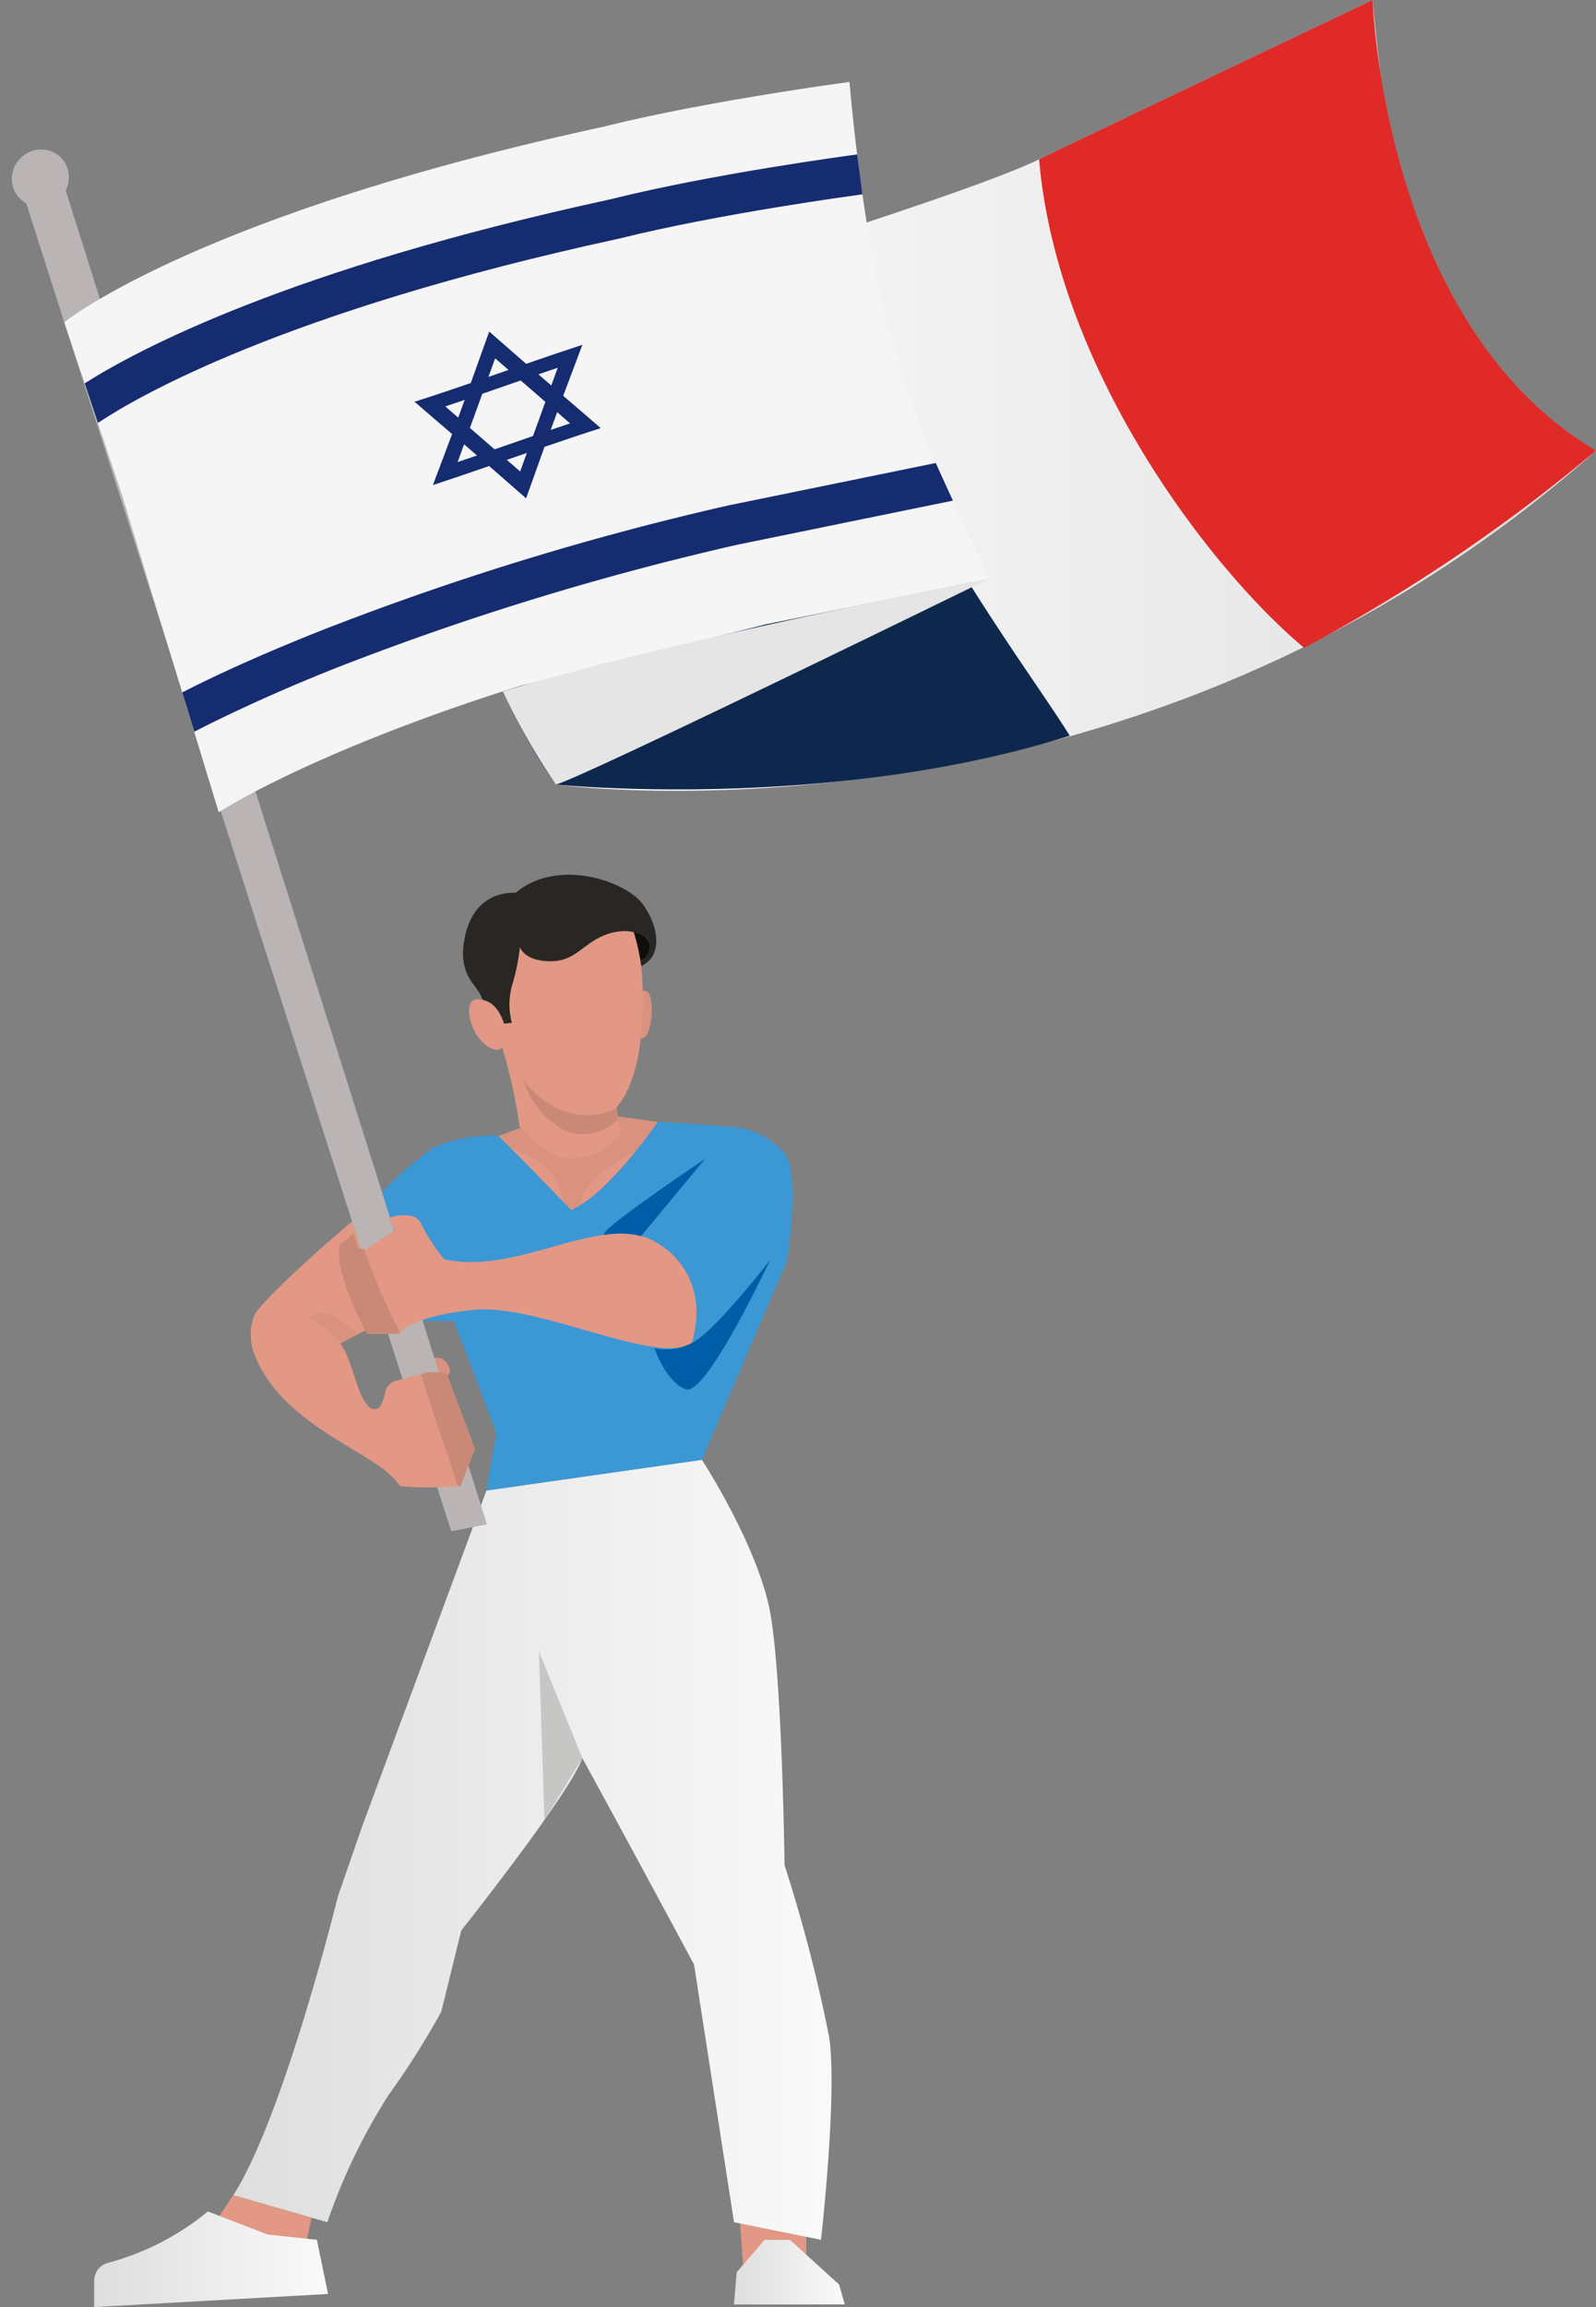 <svg id="Group_369" data-name="Group 369" xmlns="http://www.w3.org/2000/svg" xmlns:xlink="http://www.w3.org/1999/xlink" width="81.586" height="117.846" viewBox="0 0 81.586 117.846">
  <rect x="0" y="0" width="81.586" height="117.846" fill="#808080" stroke="none"/>
  <defs>
    <linearGradient id="linear-gradient" y1="0.5" x2="1" y2="0.5" gradientUnits="objectBoundingBox">
      <stop offset="0" stop-color="#fff"/>
      <stop offset="1" stop-color="#e0e0e0"/>
    </linearGradient>
    <linearGradient id="linear-gradient-2" y1="0.5" x2="1" y2="0.5" gradientUnits="objectBoundingBox">
      <stop offset="0" stop-color="#dedede"/>
      <stop offset="1" stop-color="#fafafa"/>
    </linearGradient>
    <radialGradient id="radial-gradient" cx="0.482" cy="0.481" r="0.388" gradientTransform="translate(32.111) scale(2.907 1)" gradientUnits="objectBoundingBox">
      <stop offset="0" stop-color="#d6d2d2"/>
      <stop offset="0.961" stop-color="#bab4b4"/>
    </radialGradient>
    <radialGradient id="radial-gradient-2" cx="0.5" cy="0.5" r="0.508" gradientTransform="matrix(0.681, 0.712, -0.691, 0.702, -76.247, -143.071)" xlink:href="#radial-gradient"/>
  </defs>
  <path id="Path_317" data-name="Path 317" d="M447.443,84.955c-23.816,21.176-53.163,17.052-53.17,17.055-3.166-4.318-5.819-12.436-6.894-16.289A51.305,51.305,0,0,1,386.029,78c2.323-.19,12.16-.814,17.364-2.5,4.289-1.391,12.752-4.063,15.581-5.423,5.567-2.68,17.054-8.137,17.054-8.137s.114,1.405.355,3.415c.105.865.232,1.842.384,2.867.18,1.215.4,2.5.647,3.737.247,1.213.526,2.386.841,3.422.024.078.047.154.073.23a38.622,38.622,0,0,0,1.685,4.283C440.268,80.448,445.94,84.344,447.443,84.955Z" transform="translate(-365.857 -61.936)" fill="url(#linear-gradient)"/>
  <path id="Path_318" data-name="Path 318" d="M596.39,84.955A86.3,86.3,0,0,1,581.471,95.03c-4.911-4.108-12.64-14.315-13.55-24.957,5.567-2.68,17.054-8.137,17.054-8.137S585.455,78.483,596.39,84.955Z" transform="translate(-514.804 -61.936)" fill="#e02a28"/>
  <path id="Path_319" data-name="Path 319" d="M420.541,154.208c-12.39,3.91-26.261,2.488-26.269,2.492-3.166-4.318-5.819-12.436-6.894-16.289a51.3,51.3,0,0,1-1.349-7.725c2.323-.19,15.427-1.316,21.835-3.947C409.436,139.161,418.054,150.182,420.541,154.208Z" transform="translate(-365.857 -116.625)" fill="#0e284d"/>
  <path id="Path_320" data-name="Path 320" d="M517.637,281.528a.088.088,0,0,0-.007-.014" transform="translate(-473.632 -241.696)" fill="none"/>
  <g id="Group_349" data-name="Group 349" transform="translate(1.076 9)">
    <path id="Path_321" data-name="Path 321" d="M395.9,445.414a.354.354,0,0,0,.446-.481c-.124-.27-.309-.508-.574-.5l-.6.027.082.705Z" transform="translate(-374.453 -384.076)" fill="#d8927f"/>
    <path id="Path_322" data-name="Path 322" d="M483.462,684.89c.036.131,3.415.966,3.415.966v2.325l-3.234-.576S483.426,684.759,483.462,684.89Z" transform="translate(-446.733 -580.923)" fill="#e29884"/>
    <path id="Path_323" data-name="Path 323" d="M423.652,375.179l-4.455-.617-3.7,1.332,4.048,4.988Z" transform="translate(-391.097 -326.871)" fill="#d8927f"/>
    <path id="Path_324" data-name="Path 324" d="M421.013,388.311a.081.081,0,0,0,0,.017c0,.116-.007.232-.017.346l-2.8-3.444a7.924,7.924,0,0,1,1.289.524A2.9,2.9,0,0,1,421.013,388.311Z" transform="translate(-393.305 -335.606)" fill="#e29884"/>
    <path id="Path_325" data-name="Path 325" d="M353.7,474.715,347.38,491.78l-1.272,3.666s-2.764,11.238-5.349,15.264l4.808,1.382a30.258,30.258,0,0,1,3.125-6.49,41.765,41.765,0,0,0,2.7-4.267l1.022-4.147s5.529-6.96,6.19-8.8c2.644,4.832,5.709,10.541,5.709,10.541l2.043,13.161,4.447.9s.841-7.392.421-10.336a78.132,78.132,0,0,0-2.284-8.8s-.12-9.406-.721-12.831-3.506-7.877-3.506-7.877Z" transform="translate(-329.91 -407.579)" fill="url(#linear-gradient-2)"/>
    <path id="Path_326" data-name="Path 326" d="M429.148,532.635l-2.223-5.444.281,8.6Z" transform="translate(-400.45 -451.824)" fill="#c6c6c5"/>
    <path id="Path_327" data-name="Path 327" d="M341.268,681.451l-.24,1.133-1.544.654-2.993-1.787.774-1.151Z" transform="translate(-326.416 -577.169)" fill="#e29884"/>
    <path id="Path_328" data-name="Path 328" d="M312.929,686.324l.573,2.768-11.955.67v-1.348a.942.942,0,0,1,.666-.9,13.528,13.528,0,0,0,5.148-2.638l3.053,1.18Z" transform="translate(-297.808 -580.915)" fill="url(#linear-gradient-2)"/>
    <path id="Path_329" data-name="Path 329" d="M487.546,696.191l-.291-1.017-2.507-2.28H483.44l-1.417,1.649-.145,1.649Z" transform="translate(-445.438 -587.478)" fill="url(#linear-gradient-2)"/>
    <path id="Path_330" data-name="Path 330" d="M438.028,388.7a3.234,3.234,0,0,1,1.41-2.311,14.69,14.69,0,0,1,1.852-1.045l-3.246,4.295a7.319,7.319,0,0,1,.063-.831A.1.1,0,0,0,438.028,388.7Z" transform="translate(-409.54 -335.699)" fill="#e29884"/>
    <path id="Path_331" data-name="Path 331" d="M376.054,382.912l2.121,5.218h2.746l2.183,5.731-.512,2.934,11.018-1.569,4.366-10.208s.682-4.631-.17-5.484a3.952,3.952,0,0,0-2.524-1.3c-.921-.1-3.923-.271-3.923-.271s-2.524,3.683-4.435,4.5c-3.1-3.207-3.241-3.3-3.718-3.787a7.42,7.42,0,0,0-3.333.6A19.4,19.4,0,0,0,376.054,382.912Z" transform="translate(-358.804 -329.658)" fill="#3c97d5"/>
    <path id="Path_332" data-name="Path 332" d="M355.674,409.9l1.472,3.927-.736,1.885a16.706,16.706,0,0,1-3.089,0c-1.08-1.742-6.157-2.987-7.508-6.916a2.709,2.709,0,0,1,.105-1.89c1.03-1.462,5.943-5.551,5.943-5.551l.978,5.823s-1.749.761-2.562,1.254c.689,1.01.776,2.547,1.461,3.243a.386.386,0,0,0,.618-.092,2.6,2.6,0,0,0,.21-.654.766.766,0,0,1,.553-.587l1.628-.442Z" transform="translate(-333.95 -348.807)" fill="#e29884"/>
    <path id="Path_333" data-name="Path 333" d="M282.98,111.566c-.68.2-1.363.393-2.052.56l21.991,68.658,1.824-.353Z" transform="translate(-280.928 -111.566)" fill="url(#radial-gradient)"/>
    <path id="Path_334" data-name="Path 334" d="M382.144,453.627c-.048-.4-.093-.805-.146-1.206-.093-.706-.236-1.4-.348-2.108a.372.372,0,0,0,.143-.15,2.6,2.6,0,0,0,.21-.654.766.766,0,0,1,.553-.587l1.628-.442h.926l1.471,3.927-.736,1.885a16.707,16.707,0,0,1-3.089,0A2.894,2.894,0,0,0,382.144,453.627Z" transform="translate(-363.386 -387.386)" fill="#e29884"/>
    <path id="Path_335" data-name="Path 335" d="M395.459,454.3c-.2-.517-.332-1.058-.514-1.58-.226-.65-.465-1.3-.676-1.95-.218-.677-.424-1.357-.657-2.029-.019-.054-.039-.107-.059-.16l.375-.1h.926l1.472,3.927-.736,1.885Z" transform="translate(-373.13 -387.386)" fill="#ca8977"/>
    <path id="Path_336" data-name="Path 336" d="M454.2,341.338s.249-.547.6-.264.247,2.214-.248,2.347S454.2,341.338,454.2,341.338Z" transform="translate(-422.764 -299.39)" fill="#d8927f"/>
    <path id="Path_337" data-name="Path 337" d="M417.742,358.622a4.635,4.635,0,0,0,1.623,1.28c.889.4,2.265.721,3.1.12-.018.021-.035.042-.053.062l.2,1.311a3.15,3.15,0,0,1-2.374,1.3c-1.485,0-2.789-1.683-2.789-1.683a26.356,26.356,0,0,0-.877-4.007A9.631,9.631,0,0,0,417.742,358.622Z" transform="translate(-391.974 -312.5)" fill="#e29884"/>
    <path id="Path_338" data-name="Path 338" d="M453.591,323.737l.355,1.557.471-.291.16-.813-.346-.52Z" transform="translate(-422.281 -285.208)" fill="#0f0e0b"/>
    <path id="Path_339" data-name="Path 339" d="M427.048,367.065a2.7,2.7,0,0,1-.887.6,2.29,2.29,0,0,1-2.052-.129,4.387,4.387,0,0,1-1.98-2.7l.164.2a4.636,4.636,0,0,0,1.624,1.28c.889.4,2.265.721,3.1.12-.018.021-.035.042-.053.062Z" transform="translate(-396.524 -318.908)" fill="#ca8977"/>
    <path id="Path_340" data-name="Path 340" d="M408.3,317.409s-.873-2.542-.228-3.635,3.525-2.492,5.244-2.343,2.4,2.173,2.657,3.734.341,5.865-1.225,7.6c.01.068-3.252,1.891-5.827-3.078-.3.4-1.468-.253-1.686-1.7C407.124,316.717,408.3,317.409,408.3,317.409Z" transform="translate(-384.327 -275.179)" fill="#e29884"/>
    <path id="Path_341" data-name="Path 341" d="M414.563,312.749a.812.812,0,0,0,.467-.748c-.085-.759-1.4-1.066-2.6-.431-1,.528-1.351,1.263-2.655,1.19-1.185-.066-1.377-.717-1.377-.717a10.406,10.406,0,0,1-.358,1.814,3.638,3.638,0,0,0-.052,2.052l-.4.045s-.292-1.088-1.1-1.219c-.24-.733-.859-.942-.986-2.081-.063-.57.063-3.419,2.685-3.39,2.177-1.812,5.638-.569,6.478.568.82,1.11,1.076,2.643-.06,3.178Z" transform="translate(-382.898 -272.664)" fill="#292624"/>
    <path id="Path_342" data-name="Path 342" d="M386.272,405.4c.862.308,3.306,1.857,2.321,5.373-1.758,1.2-7.877-2.04-11.183-1.688s-3.8,1.222-3.8,1.222h-1.618s-1.667-2.795-1.419-4.545l1.349.235,1.477-.971-.281-.653s1.266-.422,1.618.281a9.408,9.408,0,0,0,1.2,1.848C379.529,407.3,383.512,404.414,386.272,405.4Z" transform="translate(-354.299 -351.175)" fill="#e29884"/>
    <path id="Path_343" data-name="Path 343" d="M363.724,433.268a5.49,5.49,0,0,0-1.606-1.311c.718-.91,2.527.819,2.527.819Z" transform="translate(-347.395 -373.642)" fill="#d8927f"/>
    <path id="Path_344" data-name="Path 344" d="M371.982,414.537H373.6a.473.473,0,0,1,.058-.072,29.616,29.616,0,0,1-1.833-4.253l-.3-.052-.251-.746-.712.578C370.3,411.59,371.982,414.537,371.982,414.537Z" transform="translate(-354.286 -355.404)" fill="#ca8977"/>
    <path id="Path_345" data-name="Path 345" d="M450.412,388.387l-3.275,3.943a4.43,4.43,0,0,0-1.794-.073C444.382,392.425,450.412,388.387,450.412,388.387Z" transform="translate(-415.444 -338.19)" fill="#005da7"/>
    <path id="Path_346" data-name="Path 346" d="M465.412,416.852s-2.873,3.723-4,4.24a2.847,2.847,0,0,1-1.913.267s.57,1.722,1.605,2.1S465.412,416.852,465.412,416.852Z" transform="translate(-427.12 -361.493)" fill="#005da7"/>
  </g>
  <g id="Group_350" data-name="Group 350" transform="translate(0 7.033)">
    <ellipse id="Ellipse_6" data-name="Ellipse 6" cx="1.48" cy="1.436" rx="1.48" ry="1.436" transform="matrix(0.713, -0.702, 0.702, 0.713, 0, 2.077)" fill="url(#radial-gradient-2)"/>
  </g>
  <path id="Path_347" data-name="Path 347" d="M340.4,110.4l-11.417,2.33c-3.489.874-12.476,3.123-12.521,3.135q-.843.258-1.7.539c-9.611,3.184-13.747,5.926-13.747,5.926l-1.255-4.116-.613-2.006-.56-1.839-1.422-4.66-1.1-3.6-1.226-3.665-.676-2.022L293.12,97.3s6.7-5.473,27.576-9.992c5.319-1.329,12.563-2.283,12.563-2.283s.125,1.54.392,3.7c.076.635.167,1.32.27,2.038.194,1.371.435,2.852.725,4.281.245,1.211.526,2.385.841,3.422.024.076.047.152.071.23a44.532,44.532,0,0,0,1.614,4.713c.167.364.332.727.5,1.083.3.667.6,1.313.879,1.919C339.6,108.694,340.4,110.4,340.4,110.4Z" transform="translate(-289.834 -80.837)" fill="#f6f5f5"/>
  <path id="Path_348" data-name="Path 348" d="M416.743,230.713a34.367,34.367,0,0,0,2.712,4.759c1.4-.361,22.146-10.512,22.146-10.512h0S425.479,228.067,416.743,230.713Z" transform="translate(-391.039 -195.397)" fill="#e5e5e5"/>
  <g id="Group_351" data-name="Group 351" transform="translate(4.331 7.888)">
    <path id="Path_349" data-name="Path 349" d="M338.366,105.433c-.5.067-7.415.992-12.645,2.3-16.409,3.552-24.148,7.681-26.841,9.393l.676,2.022c1.937-1.295,9.438-5.692,26.616-9.409l.033-.007c5.079-1.269,12.042-2.209,12.431-2.259Z" transform="translate(-298.88 -105.433)" fill="#152c70"/>
  </g>
  <g id="Group_352" data-name="Group 352" transform="translate(9.314 23.655)">
    <path id="Path_350" data-name="Path 350" d="M365.759,194.3l-10.982,2.245a144.161,144.161,0,0,0-20.5,6.282c-3.719,1.472-6.374,2.8-7.3,3.277l-.613-2.006c.76-.394,3.161-1.6,7.108-3.164a146.075,146.075,0,0,1,20.859-6.4l.025-.005,10.526-2.151C365.184,193.05,365.481,193.7,365.759,194.3Z" transform="translate(-326.36 -192.383)" fill="#152c70"/>
  </g>
  <path id="Path_351" data-name="Path 351" d="M399.454,158.61q.49-1.305.98-2.605c-.959.313-1.917.64-2.875.972l-1.887-1.649-.941,2.629c-.958.329-1.916.651-2.875.957q.96.833,1.919,1.649-.49,1.306-.981,2.606c.959-.313,1.917-.64,2.875-.972l1.888,1.65.941-2.629c.958-.329,1.916-.651,2.875-.957Q400.412,159.426,399.454,158.61Zm-3.822-.965.343-.948.685.592Zm3.515,1.8.657.574q-.495.166-.99.335Zm-.961-1.931.99-.338-.33.907Zm-.589,4.013-.344.948-.683-.592Zm-1.65-.182-1.262-1.093.634-1.745,1.963-.681q.63.546,1.261,1.093l-.633,1.745Zm-.9.313-.99.337.33-.907Zm-1.618-2.506q.5-.165.99-.335l-.333.909Z" transform="translate(-370.664 -138.392)" fill="#152c70"/>
</svg>
